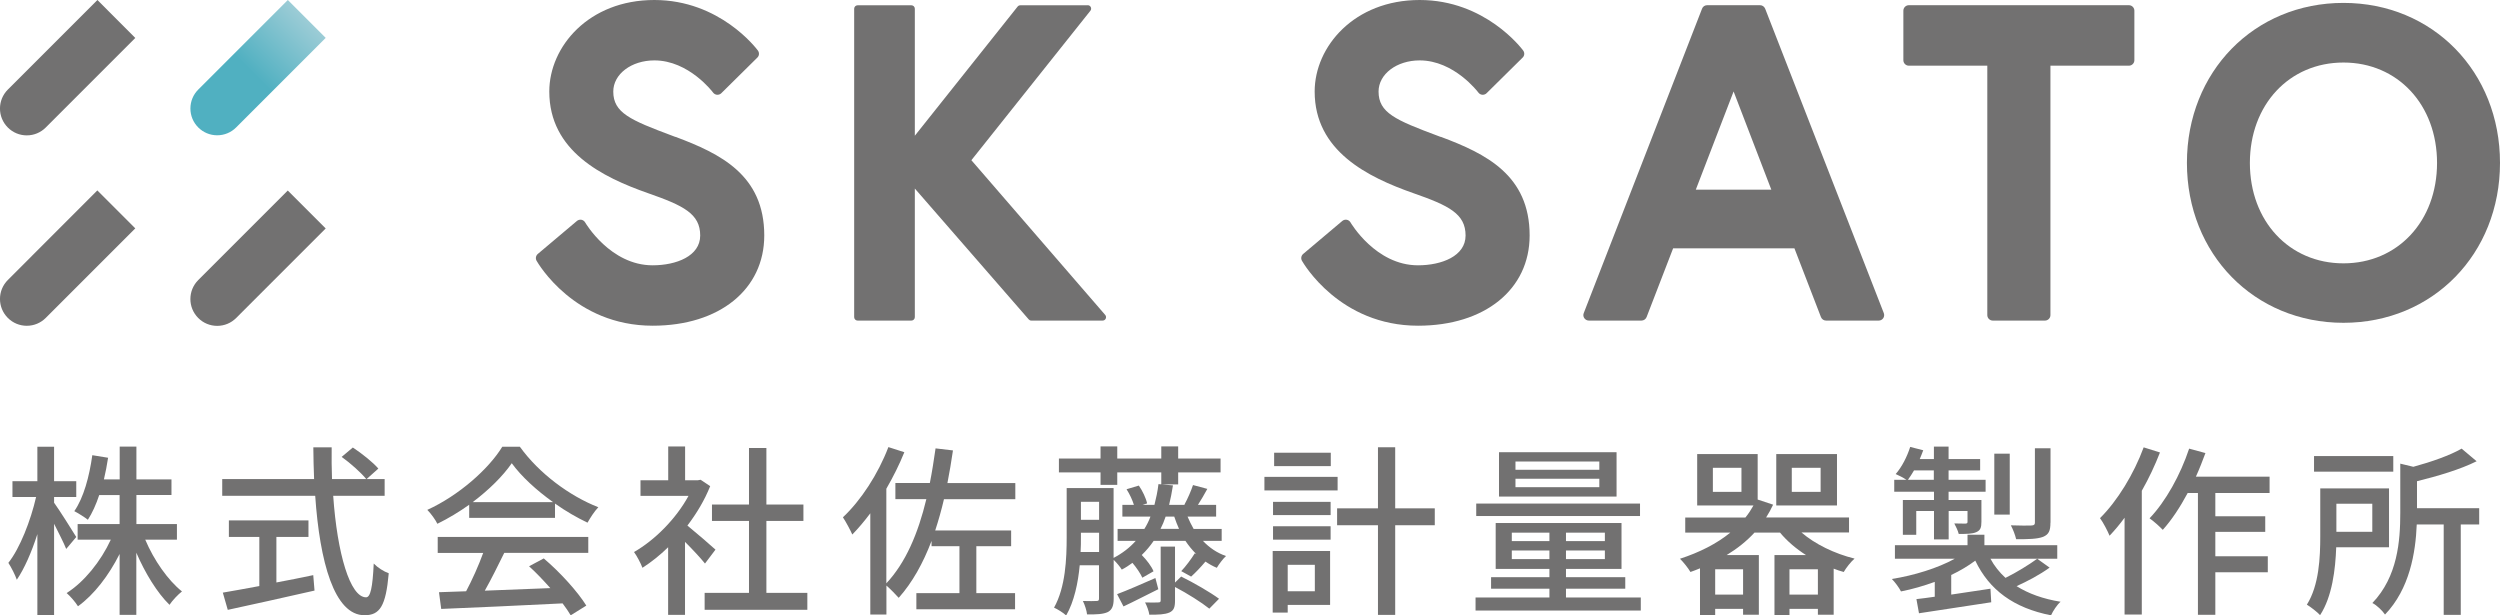 <?xml version="1.0" encoding="UTF-8"?>
<svg id="_レイヤー_1" data-name="レイヤー 1" xmlns="http://www.w3.org/2000/svg" xmlns:xlink="http://www.w3.org/1999/xlink" viewBox="0 0 293.06 72.15">
  <defs>
    <style>
      .cls-1 {
        fill: url(#_名称未設定グラデーション_49);
      }

      .cls-1, .cls-2 {
        stroke-width: 0px;
      }

      .cls-2 {
        fill: #727171;
      }
    </style>
    <linearGradient id="_名称未設定グラデーション_49" data-name="名称未設定グラデーション 49" x1="23.25" y1="14.94" x2="35.97" y2="2.22" gradientUnits="userSpaceOnUse">
      <stop offset=".5" stop-color="#50b0c1"/>
      <stop offset="1" stop-color="#9cccd6"/>
    </linearGradient>
  </defs>
  <g>
    <path class="cls-2" d="m7.76,64.35c-.28-.71-.88-1.87-1.42-2.95v10.69h-1.96v-9.48c-.67,2.11-1.53,4.06-2.41,5.35-.19-.56-.64-1.44-.99-1.98,1.35-1.7,2.62-4.95,3.25-7.72H1.46v-1.85h2.92v-4.04h1.96v4.04h2.6v1.85h-2.6v.67c.58.79,2.21,3.38,2.6,4.02l-1.18,1.4Zm9.27-1.08c1.01,2.39,2.64,4.73,4.3,6.06-.47.37-1.12,1.05-1.46,1.57-1.44-1.4-2.86-3.72-3.89-6.11v7.29h-1.96v-7.14c-1.27,2.52-2.99,4.77-4.88,6.13-.3-.49-.9-1.18-1.33-1.55,2.04-1.29,4-3.7,5.18-6.26h-3.89v-1.83h4.92v-3.4h-2.39c-.37,1.12-.82,2.11-1.33,2.9-.34-.28-1.16-.79-1.59-1.01,1.1-1.59,1.76-4.06,2.11-6.56l1.85.3c-.13.88-.3,1.72-.49,2.54h1.85v-3.85h1.96v3.85h4.11v1.83h-4.11v3.4h4.75v1.83h-3.7Z"/>
    <path class="cls-2" d="m39.06,58.13c.47,6.77,1.98,11.89,3.85,11.89.52,0,.77-1.16.9-3.96.45.47,1.2.95,1.76,1.14-.34,3.87-1.05,4.92-2.84,4.92-3.55,0-5.25-6.26-5.78-14h-10.9v-1.96h10.77c-.04-1.23-.09-2.47-.09-3.72h2.15c-.02,1.25,0,2.52.04,3.72h6.17v1.96h-6.04Zm-6.66,10.15c1.42-.26,2.88-.56,4.32-.86l.15,1.81c-3.57.82-7.42,1.66-10.17,2.26l-.58-2.02c1.16-.19,2.64-.47,4.28-.77v-5.76h-3.57v-1.94h9.33v1.94h-3.76v5.35Zm8.96-15.82c1.05.69,2.37,1.74,2.99,2.47l-1.4,1.25c-.6-.75-1.85-1.87-2.9-2.62l1.31-1.1Z"/>
    <path class="cls-2" d="m55.01,59.16c-1.18.84-2.45,1.61-3.74,2.24-.21-.45-.75-1.2-1.18-1.63,3.68-1.68,7.18-4.77,8.79-7.4h2.06c2.28,3.16,5.85,5.78,9.2,7.09-.47.49-.92,1.2-1.27,1.81-1.25-.6-2.56-1.35-3.81-2.24v1.68h-10.06v-1.55Zm-3.7,3.78h17.65v1.87h-9.85c-.71,1.44-1.5,3.05-2.28,4.43,2.39-.09,5.05-.19,7.68-.3-.8-.9-1.66-1.81-2.49-2.56l1.72-.92c1.96,1.66,4,3.93,4.99,5.53l-1.83,1.14c-.24-.41-.56-.88-.95-1.4-5.12.26-10.58.5-14.23.65l-.26-1.96,3.18-.11c.71-1.33,1.48-3.05,2-4.49h-5.33v-1.87Zm13.52-4.08c-1.93-1.38-3.7-2.99-4.84-4.56-1.03,1.5-2.67,3.12-4.58,4.56h9.42Z"/>
    <path class="cls-2" d="m82.64,66.06c-.49-.62-1.46-1.66-2.34-2.54v8.56h-1.98v-7.93c-.97.95-2,1.76-3.01,2.41-.19-.52-.69-1.46-.99-1.85,2.45-1.4,4.92-3.89,6.39-6.58h-5.63v-1.83h3.25v-3.96h1.98v3.96h1.48l.34-.06,1.12.75c-.65,1.63-1.59,3.2-2.67,4.62,1.01.82,2.79,2.36,3.29,2.82l-1.23,1.63Zm12,3.44v1.98h-12.04v-1.98h5.2v-8.43h-4.34v-1.93h4.34v-6.62h2.04v6.62h4.34v1.93h-4.34v8.43h4.79Z"/>
    <path class="cls-2" d="m110.66,58.5c-.3,1.29-.65,2.52-1.03,3.68h8.9v1.85h-4.08v5.5h4.54v1.89h-11.57v-1.89h5.05v-5.5h-3.27v-.62c-.99,2.6-2.24,4.86-3.85,6.67-.28-.32-.97-1.03-1.44-1.44v3.4h-1.89v-11.87c-.69.92-1.4,1.76-2.11,2.49-.19-.45-.77-1.53-1.1-2.02,2.11-1.98,4.13-5.07,5.33-8.23l1.87.6c-.58,1.44-1.31,2.9-2.11,4.28v11.09c2.26-2.41,3.72-5.83,4.69-9.87h-3.63v-1.89h4.04c.26-1.31.47-2.67.67-4.06l2.04.24c-.19,1.31-.41,2.6-.65,3.83h7.96v1.89h-8.36Z"/>
    <path class="cls-2" d="m141.01,63.4c.75.8,1.66,1.42,2.71,1.78-.34.3-.84.97-1.08,1.38-.47-.19-.92-.45-1.33-.73-.58.69-1.18,1.31-1.68,1.76l-1.16-.64c.52-.54,1.2-1.46,1.59-2.09l.17.09c-.47-.47-.9-.99-1.27-1.55h-3.72c-.41.6-.88,1.16-1.4,1.66.58.58,1.16,1.35,1.38,1.91l-1.31.75c-.21-.47-.67-1.16-1.16-1.74-.39.28-.79.56-1.25.79-.17-.28-.6-.82-.95-1.14v4.54c0,.82-.17,1.29-.67,1.57-.56.26-1.31.3-2.45.28-.04-.43-.28-1.16-.49-1.57.73.02,1.38.02,1.59,0,.24,0,.3-.06.3-.3v-3.89h-2.26c-.19,2.06-.65,4.26-1.59,5.89-.3-.3-1.03-.75-1.42-.92,1.35-2.41,1.48-5.74,1.48-8.26v-5.76h5.5v8.19c1.03-.54,1.89-1.2,2.6-2h-2.13v-1.4h3.14c.28-.45.52-.92.71-1.44h-3.29v-1.38h1.35c-.17-.56-.49-1.25-.86-1.83l1.44-.43c.43.62.84,1.48.97,2.09l-.52.17h1.38c.19-.75.37-1.57.47-2.43l1.7.15c-.13.82-.28,1.57-.45,2.28h1.85l-.06-.02c.37-.67.79-1.63,1.01-2.3l1.68.45c-.37.67-.75,1.33-1.1,1.87h2.13v1.38h-3.35c.21.49.45.99.71,1.44h3.29v1.4h-2.21Zm-12-8.02h-4.88v-1.63h4.88v-1.42h1.96v1.42h5.16v-1.42h1.98v1.42h4.97v1.63h-4.97v1.4h-1.98v-1.4h-5.16v1.46h-1.96v-1.46Zm-.17,9.33v-2.26h-2.13v.54c0,.54,0,1.12-.04,1.72h2.17Zm-2.13-5.89v2.11h2.13v-2.11h-2.13Zm9.07,10.25c-1.4.69-2.84,1.44-4.08,2.02l-.75-1.44c1.16-.43,2.82-1.16,4.49-1.89l.34,1.31Zm2.69-1.48c1.48.73,3.42,1.85,4.43,2.6l-1.14,1.16c-.88-.71-2.58-1.79-4.02-2.54v1.59c0,.77-.13,1.16-.65,1.4-.56.24-1.29.26-2.36.26-.06-.43-.28-1.03-.5-1.44.69.02,1.33.02,1.55,0,.22,0,.28-.06.28-.26v-6.28h1.68v4.21l.73-.71Zm-.26-5.59c-.21-.45-.39-.95-.56-1.44h-1.01c-.17.52-.37.99-.6,1.44h2.17Z"/>
    <path class="cls-2" d="m156.8,57.49h-8.58v-1.59h8.58v1.59Zm-.88,13.42h-4.97v.9h-1.76v-7.22h6.73v6.32Zm-6.69-12.08h6.75v1.55h-6.75v-1.55Zm0,2.86h6.75v1.57h-6.75v-1.57Zm6.77-7.05h-6.64v-1.57h6.64v1.57Zm-5.05,11.57v3.1h3.18v-3.1h-3.18Zm17.24-4.64h-4.64v10.51h-2.02v-10.51h-4.79v-1.98h4.79v-7.16h2.02v7.16h4.64v1.98Z"/>
    <path class="cls-2" d="m192.34,70.04v1.53h-19.37v-1.53h8.66v-1.03h-6.84v-1.35h6.84v-.97h-6.3v-5.38h14.75v5.38h-6.51v.97h6.95v1.35h-6.95v1.03h8.77Zm-.09-9.55h-19.2v-1.46h19.2v1.46Zm-2.75-2.28h-13.78v-5.2h13.78v5.2Zm-12.28,5.22h4.41v-.99h-4.41v.99Zm4.41,2.11v-1.01h-4.41v1.01h4.41Zm5.85-11.44h-9.83v.97h9.83v-.97Zm0,2.02h-9.83v.99h9.83v-.99Zm.65,6.32h-4.56v.99h4.56v-.99Zm0,2.09h-4.56v1.01h4.56v-1.01Z"/>
    <path class="cls-2" d="m211.19,62.43c1.57,1.35,3.85,2.47,6.21,3.05-.43.37-.99,1.08-1.27,1.57-.41-.11-.79-.24-1.18-.39v5.4h-1.85v-.69h-3.33v.75h-1.76v-7.05h3.7c-1.18-.75-2.24-1.66-3.05-2.64h-2.99c-.92,1.01-2.04,1.89-3.27,2.64h3.78v6.99h-1.85v-.69h-3.27v.75h-1.78v-5.5c-.37.15-.73.3-1.12.43-.26-.45-.84-1.18-1.23-1.55,2.3-.75,4.3-1.76,5.91-3.07h-5.29v-1.76h7.05c.37-.45.67-.92.95-1.42h-6.6v-6.02h7.09v5.33l1.81.6c-.24.52-.52,1.03-.82,1.5h9.72v1.76h-5.57Zm-7.05-7.59h-3.35v2.82h3.35v-2.82Zm.19,11.89h-3.27v2.97h3.27v-2.97Zm11.01-7.48h-7.12v-6.02h7.12v6.02Zm-2.24,10.45v-2.97h-3.33v2.97h3.33Zm.32-14.86h-3.38v2.82h3.38v-2.82Z"/>
    <path class="cls-2" d="m240.26,66.54c-1.16.84-2.62,1.61-3.87,2.17,1.4.88,3.12,1.5,5.16,1.83-.41.34-.9,1.1-1.12,1.59-4.39-.86-7.25-2.99-8.88-6.41-.8.6-1.76,1.18-2.82,1.68v2.3c1.46-.22,3.05-.45,4.6-.69l.09,1.59c-3.01.45-6.19.95-8.47,1.29l-.3-1.66c.62-.06,1.35-.17,2.15-.28v-1.74c-1.29.47-2.64.86-3.96,1.12-.21-.43-.71-1.1-1.07-1.46,2.58-.41,5.38-1.27,7.37-2.37h-7.01v-1.59h8.51v-1.23h1.98v1.23h8.54v1.59h-7.83c.45.84,1.05,1.59,1.76,2.24,1.27-.62,2.77-1.55,3.72-2.24l1.44,1.03Zm-13.57-8.9h-4.64v-1.4h1.42c-.34-.24-.9-.52-1.25-.67.73-.84,1.33-2.02,1.7-3.18l1.53.39c-.13.34-.26.69-.41,1.03h1.66v-1.46h1.72v1.46h3.7v1.33h-3.7v1.1h4.34v1.4h-4.34v.97h3.85v2.54c0,.69-.11,1.01-.6,1.23-.47.21-1.14.21-2.06.21-.09-.39-.34-.88-.52-1.23.62.02,1.12.02,1.31.02.19-.02.24-.06.24-.21v-1.27h-2.21v3.33h-1.72v-3.33h-2.08v2.79h-1.57v-4.08h3.65v-.97Zm0-1.4v-1.1h-2.32c-.24.41-.47.77-.71,1.1h3.03Zm8.9,4.08h-1.81v-7.14h1.81v7.14Zm4.77.95c0,.95-.19,1.38-.86,1.66-.69.26-1.7.28-3.16.28-.11-.5-.37-1.16-.62-1.63,1.08.04,2.11.04,2.43.02.3-.02.39-.11.39-.34v-8.71h1.83v8.73Z"/>
    <path class="cls-2" d="m253.2,53.04c-.58,1.5-1.31,3.05-2.13,4.49v14.51h-2.02v-11.35c-.56.77-1.16,1.48-1.76,2.11-.19-.49-.77-1.61-1.12-2.06,2.04-2.02,3.96-5.16,5.12-8.3l1.91.6Zm6.49,4.75v2.73h5.85v1.83h-5.85v2.86h6.15v1.87h-6.15v4.99h-2.04v-14.28h-1.2c-.9,1.68-1.89,3.18-2.92,4.32-.32-.34-1.1-1.05-1.55-1.35,1.89-1.98,3.61-5.07,4.64-8.17l1.91.52c-.34.92-.71,1.87-1.12,2.77h8.64v1.91h-6.36Z"/>
    <path class="cls-2" d="m273.86,64.15c-.09,2.6-.47,5.78-1.89,7.96-.3-.34-1.14-.99-1.55-1.23,1.44-2.28,1.57-5.57,1.57-8.02v-5.61h8.06v6.9h-6.19Zm6.69-8.86h-9.29v-1.83h9.29v1.83Zm-6.67,3.76v3.29h4.21v-3.29h-4.21Zm16.73,2.43h-2.15v10.6h-2v-10.6h-3.16c-.13,3.31-.84,7.57-3.72,10.56-.28-.43-.99-1.12-1.48-1.35,2.97-3.1,3.27-7.31,3.27-10.56v-5.78l1.53.37c2.13-.58,4.32-1.35,5.66-2.13l1.76,1.48c-1.94.97-4.56,1.74-6.99,2.34v3.16h7.29v1.91Z"/>
  </g>
  <g>
    <path class="cls-2" d="m.92,10.5c-1.23,1.23-1.23,3.22,0,4.45.59.59,1.38.92,2.22.92s1.63-.33,2.22-.92L15.86,4.45,11.42,0,.92,10.5Z"/>
    <path class="cls-2" d="m.92,32.82c-1.23,1.23-1.23,3.22,0,4.45.59.59,1.38.92,2.22.92s1.63-.33,2.22-.92l10.5-10.5-4.45-4.45L.92,32.82Z"/>
    <path class="cls-2" d="m33.74,22.33l-10.5,10.5c-1.23,1.23-1.23,3.22,0,4.45.59.59,1.38.92,2.22.92s1.63-.33,2.22-.92l10.5-10.5-4.45-4.45Z"/>
    <path class="cls-1" d="m33.74,0l-10.5,10.5c-.59.59-.92,1.38-.92,2.22s.33,1.63.92,2.22c.59.59,1.38.92,2.22.92s1.63-.33,2.22-.92l10.5-10.5-4.45-4.45Z"/>
    <g>
      <path class="cls-2" d="m127.5.62h-7.9c-.12,0-.24.06-.31.15l-12.05,15.14V1.02c0-.22-.18-.4-.4-.4h-6.31c-.22,0-.4.18-.4.4v36.16c0,.22.18.4.4.4h6.31c.22,0,.4-.18.4-.4v-15.08l13.35,15.34c.08.09.18.14.3.14h8.37c.34,0,.52-.4.3-.66l-15.69-18.14L127.82,1.26c.21-.26.02-.65-.31-.65Z"/>
      <path class="cls-2" d="m79.17,16.05l-.37-.14c-4.92-1.84-6.91-2.69-6.91-5.18,0-2.04,2.12-3.65,4.82-3.65,4.05,0,6.85,3.73,6.88,3.77.11.15.28.24.46.26.18.01.37-.05.5-.18l4.23-4.18c.23-.22.25-.58.06-.83C88.66,5.68,84.38,0,76.7,0s-12.31,5.46-12.31,10.73c0,6.97,6.2,10.03,11.59,11.92h0c4.15,1.45,6.1,2.41,6.1,4.96,0,2.41-2.8,3.49-5.58,3.49-4.96,0-7.88-4.98-7.91-5.03-.09-.16-.26-.28-.44-.31-.19-.03-.38.02-.52.14l-4.59,3.87c-.23.2-.29.53-.14.8.18.31,4.42,7.61,13.61,7.61,7.82,0,13.08-4.25,13.08-10.58,0-7.08-5.14-9.59-10.41-11.56Z"/>
    </g>
    <g>
      <path class="cls-2" d="m168.88,16.05l-.37-.14c-4.92-1.84-6.91-2.69-6.91-5.18,0-2.04,2.12-3.65,4.82-3.65,4.05,0,6.85,3.73,6.88,3.77.11.15.28.24.46.26.18.01.37-.05.5-.18l4.23-4.18c.23-.22.25-.58.06-.83C178.37,5.68,174.09,0,166.42,0s-12.31,5.46-12.31,10.73c0,6.97,6.2,10.03,11.59,11.92h0c4.15,1.45,6.1,2.41,6.1,4.96,0,2.41-2.8,3.49-5.58,3.49-4.96,0-7.88-4.98-7.91-5.03-.09-.16-.26-.28-.44-.31-.19-.03-.38.02-.52.14l-4.59,3.87c-.23.2-.29.53-.14.8.18.31,4.42,7.61,13.61,7.61,7.82,0,13.08-4.25,13.08-10.58,0-7.08-5.14-9.59-10.41-11.56Z"/>
      <path class="cls-2" d="m206.92,1.02c-.1-.24-.33-.41-.59-.41h-6.22c-.26,0-.5.16-.59.41l-13.87,35.69c-.08.2-.05.42.07.59.12.17.32.28.53.28h6.17c.26,0,.5-.16.6-.41l3.11-8.06h14.22l3.11,8.06c.1.25.33.41.6.41h6.17c.21,0,.41-.1.53-.28.12-.17.14-.39.07-.59L206.92,1.02Zm.72,21.21h-8.85l4.43-11.51,4.42,11.51Z"/>
      <path class="cls-2" d="m249.56.61h-25.8c-.35,0-.64.29-.64.64v5.81c0,.35.29.64.64.64h9.2v29.24c0,.35.29.64.64.64h6.12c.35,0,.64-.29.64-.64V7.7h9.2c.35,0,.64-.29.64-.64V1.25c0-.35-.29-.64-.64-.64Z"/>
      <path class="cls-2" d="m274.71.34c-10.46,0-18.35,8.06-18.35,18.75s7.89,18.75,18.35,18.75,18.35-8.06,18.35-18.75S285.17.34,274.71.34Zm0,30.53c-6.36,0-10.97-4.95-10.97-11.77s4.61-11.77,10.97-11.77,10.97,4.95,10.97,11.77-4.61,11.77-10.97,11.77Z"/>
    </g>
  </g>
</svg>